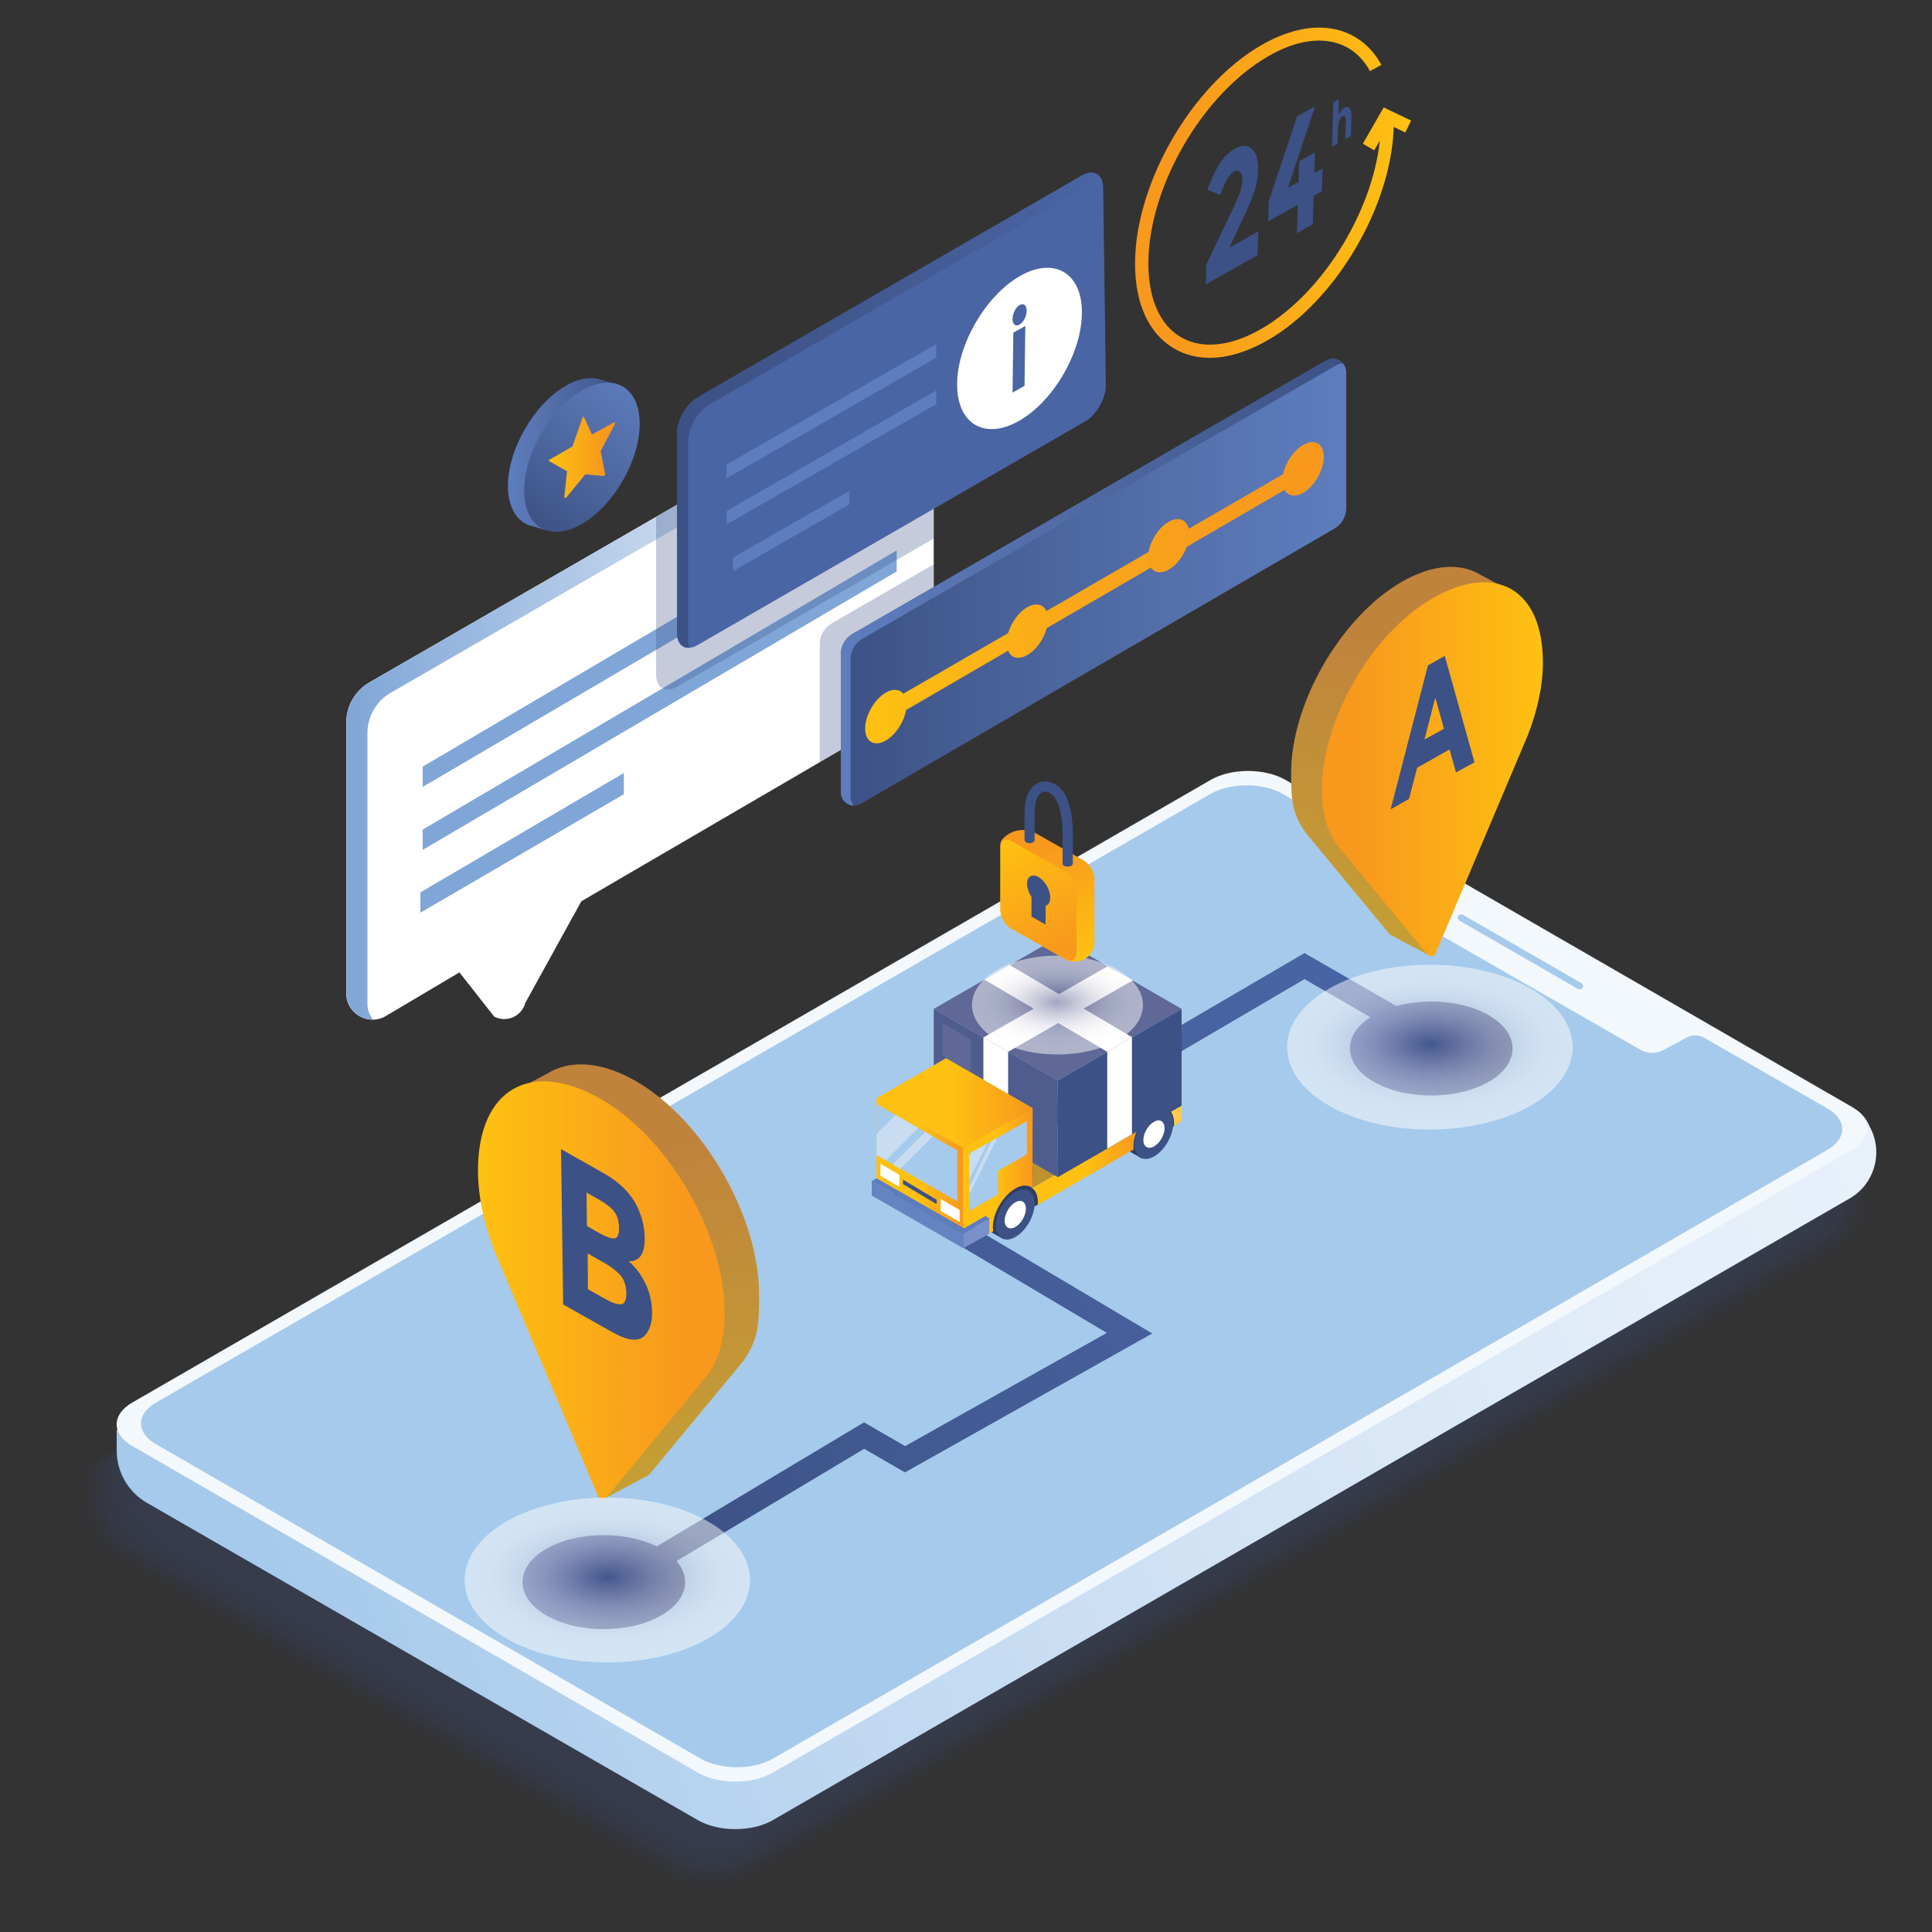 <?xml version="1.0" encoding="utf-8"?>
<!-- Generator: Adobe Illustrator 25.4.1, SVG Export Plug-In . SVG Version: 6.00 Build 0)  -->
<svg version="1.1" id="Layer_1" xmlns="http://www.w3.org/2000/svg" xmlns:xlink="http://www.w3.org/1999/xlink" x="0px" y="0px"
	 viewBox="0 0 1000 1000" style="enable-background:new 0 0 1000 1000;" xml:space="preserve">
<rect x="0" y="0" width="1000" height="1000" fill="#333333" stroke="none"/>
<style type="text/css">
	.st0{opacity:0.3;}
	.st1{fill:#3C5185;fill-opacity:0;}
	.st2{opacity:2.439000e-02;fill:#3C5185;enable-background:new    ;}
	.st3{opacity:4.878000e-02;fill:#3C5185;enable-background:new    ;}
	.st4{opacity:7.317100e-02;fill:#3C5185;enable-background:new    ;}
	.st5{opacity:9.756100e-02;fill:#3C5185;enable-background:new    ;}
	.st6{opacity:0.122;fill:#3C5185;enable-background:new    ;}
	.st7{opacity:0.146;fill:#3C5185;enable-background:new    ;}
	.st8{opacity:0.171;fill:#3C5185;enable-background:new    ;}
	.st9{opacity:0.195;fill:#3C5185;enable-background:new    ;}
	.st10{opacity:0.22;fill:#3C5185;enable-background:new    ;}
	.st11{opacity:0.244;fill:#3C5185;enable-background:new    ;}
	.st12{opacity:0.268;fill:#3C5185;enable-background:new    ;}
	.st13{opacity:0.293;fill:#3C5185;enable-background:new    ;}
	.st14{opacity:0.317;fill:#3C5185;enable-background:new    ;}
	.st15{opacity:0.342;fill:#3C5185;enable-background:new    ;}
	.st16{opacity:0.366;fill:#3C5185;enable-background:new    ;}
	.st17{opacity:0.39;fill:#3C5185;enable-background:new    ;}
	.st18{opacity:0.415;fill:#3C5185;enable-background:new    ;}
	.st19{opacity:0.439;fill:#3C5185;enable-background:new    ;}
	.st20{opacity:0.463;fill:#3C5185;enable-background:new    ;}
	.st21{opacity:0.488;fill:#3C5185;enable-background:new    ;}
	.st22{opacity:0.512;fill:#3C5185;enable-background:new    ;}
	.st23{opacity:0.537;fill:#3C5185;enable-background:new    ;}
	.st24{opacity:0.561;fill:#3C5185;enable-background:new    ;}
	.st25{opacity:0.585;fill:#3C5185;enable-background:new    ;}
	.st26{opacity:0.61;fill:#3C5185;enable-background:new    ;}
	.st27{opacity:0.634;fill:#3C5185;enable-background:new    ;}
	.st28{opacity:0.658;fill:#3C5185;enable-background:new    ;}
	.st29{opacity:0.683;fill:#3C5185;enable-background:new    ;}
	.st30{opacity:0.707;fill:#3C5185;enable-background:new    ;}
	.st31{opacity:0.732;fill:#3C5185;enable-background:new    ;}
	.st32{opacity:0.756;fill:#3C5185;enable-background:new    ;}
	.st33{opacity:0.78;fill:#3C5185;enable-background:new    ;}
	.st34{opacity:0.805;fill:#3C5185;enable-background:new    ;}
	.st35{opacity:0.829;fill:#3C5185;enable-background:new    ;}
	.st36{opacity:0.854;fill:#3C5185;enable-background:new    ;}
	.st37{opacity:0.878;fill:#3C5185;enable-background:new    ;}
	.st38{opacity:0.902;fill:#3C5185;enable-background:new    ;}
	.st39{opacity:0.927;fill:#3C5185;enable-background:new    ;}
	.st40{opacity:0.951;fill:#3C5185;enable-background:new    ;}
	.st41{opacity:0.976;fill:#3C5185;enable-background:new    ;}
	.st42{fill:#3C5185;}
	.st43{fill:url(#XMLID_00000167377663436753857760000011738273901035664786_);}
	.st44{fill:#F3F8FD;}
	.st45{fill:#A6CAEB;}
	.st46{fill:url(#XMLID_00000059280296106329212930000005679957848392620185_);}
	.st47{fill:url(#XMLID_00000042731233091647006270000009330097496842455717_);}
	.st48{fill:url(#XMLID_00000009557646642694377140000015606829626542212793_);}
	.st49{fill:url(#XMLID_00000073001097256754283490000017193129819690625420_);}
	.st50{fill:url(#XMLID_00000112622407300088841560000014996282401281104793_);}
	.st51{fill:url(#XMLID_00000039106385285892966690000017014584602111983760_);}
	.st52{fill:url(#XMLID_00000140011815186945315460000007612712195884037027_);}
	.st53{opacity:0.3;fill:#3C5185;enable-background:new    ;}
	.st54{fill:url(#XMLID_00000129184379583799825560000007799384694343447963_);}
	.st55{fill:url(#XMLID_00000031185193120962398210000001446760924188708785_);}
	.st56{fill:url(#XMLID_00000133531507949392247660000017128727823145382312_);}
	.st57{fill:#FFFFFF;}
	.st58{fill:url(#XMLID_00000124869215417264238530000011333995834904764809_);}
	.st59{fill:#7FA6D7;}
	.st60{fill:#4A65A4;}
	.st61{fill:url(#XMLID_00000020388286902492488280000006165504832881421707_);}
	.st62{fill:#5D7DBE;}
	.st63{opacity:0.5;fill:url(#XMLID_00000154405022768246822310000001923697026996132263_);enable-background:new    ;}
	.st64{opacity:0.5;fill:url(#XMLID_00000129188202746486060670000013770420867462759575_);enable-background:new    ;}
	.st65{fill:url(#XMLID_00000049933645806875085110000004899956124908541363_);}
	.st66{fill:url(#XMLID_00000177452583810963303540000015613079671684238488_);}
	.st67{fill:url(#XMLID_00000113321301758238854550000005932753597510312383_);}
	.st68{fill:url(#XMLID_00000085217181248277153670000003838138900774262178_);}
	.st69{fill:#BE922D;}
	.st70{fill:#2E3E64;}
	.st71{fill:#373750;}
	.st72{fill:#FFCB4F;}
	.st73{fill:url(#XMLID_00000182522011939609341030000015232363935147601802_);}
	.st74{fill:#5F6896;}
	.st75{fill:#4E5D8D;}
	.st76{fill:#6683C1;}
	.st77{fill:#7A90C9;}
	.st78{fill:url(#XMLID_00000054968918320371048050000012544757806165768875_);}
	.st79{fill:url(#XMLID_00000046324905126014206070000000220052243749632431_);}
	.st80{fill:url(#XMLID_00000051383705085932478510000012706558727318645414_);}
	.st81{fill:#C8DDF2;}
	.st82{opacity:0.5;fill:url(#XMLID_00000159444634325770040150000001485619240166178468_);enable-background:new    ;}
	.st83{fill:url(#XMLID_00000006684832831102578090000009877404826677034925_);}
	.st84{fill:url(#XMLID_00000116917407117242868760000004258278779497344444_);}
</style>
<g>
	<g class="st0">
		<path class="st1" d="M970.8,609.3l-1.7-3.5c-1.1-2.3-2.8-4.1-4.8-5.7c-0.4-0.3-0.8-0.6-1.2-1c-0.3-0.2-0.4-0.4-0.7-0.6l-0.5-0.3
			c-0.5-0.3-0.9-0.7-1.5-1L659.6,423.6c-10.9-6.3-28.9-6.3-39.8,0l-573.3,331c-6.7,3.9-9.3,9.3-7.7,14.3l-0.5,0.3v10.9
			c0,11.5,6.1,22.1,16.1,27.8l293,168.6c10.9,6.3,28.9,6.3,39.8,0l572.4-330.3C972.4,638.8,977.3,622.7,970.8,609.3z"/>
		<path class="st2" d="M968.7,609.1l-1.7-3.5c-1.1-2.3-2.8-4.1-4.8-5.7c-0.4-0.3-0.8-0.6-1.2-1c-0.3-0.2-0.4-0.4-0.7-0.6l-0.4-0.3
			c-0.5-0.3-0.9-0.7-1.5-1L659.2,424.3c-10.9-6.3-28.7-6.3-39.6,0L48.3,754.2c-6.7,3.9-9.2,9.2-7.7,14.2l-0.5,0.3v10.9
			c0,11.4,6.1,22,16,27.6L347.6,975c10.9,6.3,28.7,6.3,39.6,0l570.3-329.2C970.3,638.4,975.2,622.3,968.7,609.1z"/>
		<path class="st3" d="M966.6,608.8l-1.7-3.5c-1.1-2.3-2.8-4.1-4.8-5.6c-0.4-0.3-0.8-0.6-1.2-1c-0.2-0.2-0.4-0.4-0.7-0.6l-0.4-0.3
			c-0.5-0.3-0.9-0.7-1.5-1L658.8,425.1c-10.8-6.3-28.6-6.3-39.4,0L50.2,753.9c-6.7,3.8-9.2,9.2-7.7,14.2l-0.5,0.3v10.8
			c0,11.3,6.1,21.8,15.9,27.5l289.8,166.8c10.8,6.3,28.6,6.3,39.4,0l568.3-328.1C968.2,638,973.1,622,966.6,608.8z"/>
		<path class="st4" d="M964.6,608.6l-1.7-3.5c-1.1-2.2-2.8-4.1-4.7-5.6c-0.4-0.3-0.8-0.6-1.2-1c-0.2-0.2-0.4-0.4-0.7-0.6l-0.4-0.3
			c-0.5-0.3-0.9-0.7-1.5-1l-296-170.9c-10.8-6.2-28.4-6.2-39.2,0L52,753.5c-6.6,3.8-9.1,9.1-7.6,14.1l-0.5,0.3v10.8
			c0,11.3,6,21.7,15.8,27.3L348,971.9c10.8,6.2,28.4,6.2,39.2,0l566.2-327C966.1,637.6,970.9,621.7,964.6,608.6z"/>
		<path class="st5" d="M962.5,608.3l-1.7-3.4c-1.1-2.2-2.8-4-4.7-5.6c-0.4-0.3-0.8-0.6-1.2-1c-0.2-0.2-0.4-0.4-0.7-0.5l-0.4-0.3
			c-0.5-0.3-0.9-0.7-1.4-1L658,426.5c-10.7-6.2-28.2-6.2-39,0L53.8,753.1c-6.6,3.8-9.1,9.1-7.6,14l-0.5,0.3v10.7
			c0,11.2,6,21.6,15.7,27.2l286.7,165c10.7,6.2,28.2,6.2,39,0l564.2-325.9C964,637.2,968.8,621.4,962.5,608.3z"/>
		<path class="st6" d="M960.4,608.1l-1.7-3.4c-1.1-2.2-2.8-4-4.7-5.5c-0.4-0.3-0.8-0.6-1.2-0.9c-0.2-0.2-0.4-0.4-0.7-0.5l-0.4-0.3
			c-0.5-0.3-0.9-0.7-1.4-1L657.4,427.3c-10.7-6.2-28.1-6.2-38.8,0l-563,325.5c-6.5,3.8-9,9-7.5,13.9l-0.5,0.3v10.6
			c0,11.2,6,21.5,15.6,27.1l285.2,164.1c10.7,6.2,28.1,6.2,38.8,0L949.4,644C961.9,636.8,966.7,621.1,960.4,608.1z"/>
		<path class="st7" d="M958.3,607.9l-1.7-3.4c-1.1-2.2-2.8-4-4.7-5.5c-0.4-0.3-0.8-0.6-1.2-0.9c-0.2-0.2-0.4-0.4-0.7-0.5l-0.4-0.3
			c-0.5-0.3-0.9-0.7-1.4-1L657,428c-10.6-6.1-27.9-6.1-38.5,0l-561,324.4c-6.5,3.8-9,9-7.5,13.9l-0.5,0.3v10.6
			c0,11.1,5.9,21.4,15.6,26.9l283.6,163.2c10.6,6.1,27.9,6.1,38.5,0l560.1-323.7C959.8,636.4,964.6,620.8,958.3,607.9z"/>
		<path class="st8" d="M956.2,607.6l-1.6-3.4c-1.1-2.2-2.7-4-4.6-5.5c-0.4-0.3-0.8-0.6-1.2-0.9c-0.2-0.2-0.4-0.4-0.7-0.5l-0.4-0.2
			c-0.5-0.3-0.9-0.7-1.4-1L656.6,428.8c-10.5-6.1-27.8-6.1-38.3,0l-559,323.3c-6.5,3.7-8.9,8.9-7.5,13.8l-0.5,0.3v10.5
			c0,11,5.9,21.2,15.5,26.8l282.1,162.4c10.5,6.1,27.8,6.1,38.3,0l558-322.6C957.7,636,962.4,620.5,956.2,607.6z"/>
		<path class="st9" d="M954.1,607.4l-1.6-3.4c-1.1-2.2-2.7-4-4.6-5.5c-0.4-0.3-0.8-0.6-1.2-0.9c-0.2-0.2-0.4-0.4-0.7-0.5l-0.4-0.2
			c-0.5-0.3-0.9-0.7-1.4-1l-288-166.3c-10.5-6.1-27.6-6.1-38.1,0l-557,322.1c-6.4,3.7-8.9,8.9-7.4,13.7l-0.4,0.3v10.5
			c0,11,5.9,21.1,15.4,26.6l280.5,161.5c10.5,6,27.6,6,38.1,0l556-321.5C955.6,635.6,960.3,620.2,954.1,607.4z"/>
		<path class="st10" d="M952,607.1l-1.6-3.3c-1.1-2.2-2.7-3.9-4.6-5.4c-0.4-0.3-0.8-0.6-1.2-0.9c-0.2-0.2-0.4-0.4-0.7-0.5l-0.4-0.2
			c-0.5-0.3-0.9-0.7-1.4-1L655.7,430.3c-10.4-6-27.5-6-37.9,0L63,751.3c-6.4,3.7-8.8,8.8-7.4,13.6l-0.4,0.3v10.4
			c0,10.9,5.8,21,15.3,26.5l279,160.6c10.4,6,27.5,6,37.9,0l553.9-320.4C953.5,635.2,958.2,619.9,952,607.1z"/>
		<path class="st11" d="M949.9,606.9l-1.6-3.3c-1.1-2.2-2.7-3.9-4.6-5.4c-0.3-0.3-0.8-0.6-1.2-0.9c-0.2-0.2-0.4-0.4-0.7-0.5
			l-0.4-0.2c-0.5-0.3-0.9-0.7-1.4-1L655.2,431c-10.4-6-27.3-6-37.7,0L64.8,751c-6.4,3.7-8.8,8.8-7.3,13.6l-0.4,0.3v10.4
			c0,10.9,5.8,20.9,15.2,26.3l277.4,159.7c10.4,6,27.3,6,37.7,0L939.3,642C951.4,634.8,956.1,619.5,949.9,606.9z"/>
		<path class="st12" d="M947.8,606.7l-1.6-3.3c-1-2.2-2.7-3.9-4.5-5.4c-0.3-0.3-0.8-0.6-1.2-0.9c-0.2-0.2-0.4-0.4-0.7-0.5l-0.4-0.2
			c-0.5-0.3-0.9-0.7-1.4-1L654.8,431.8c-10.3-5.9-27.2-5.9-37.5,0L66.6,750.6c-6.3,3.7-8.7,8.7-7.3,13.5l-0.4,0.3v10.3
			c0,10.8,5.8,20.8,15.1,26.2l275.8,158.8c10.3,5.9,27.2,5.9,37.5,0l549.8-318.2C949.3,634.4,953.9,619.2,947.8,606.7z"/>
		<path class="st13" d="M945.7,606.4l-1.6-3.3c-1-2.1-2.7-3.9-4.5-5.3c-0.3-0.3-0.8-0.6-1.1-0.9c-0.2-0.2-0.4-0.4-0.7-0.5l-0.4-0.2
			c-0.5-0.3-0.9-0.7-1.4-1L654.4,432.5c-10.2-5.9-27-5.9-37.3,0L68.5,750.3c-6.3,3.6-8.7,8.7-7.2,13.4l-0.4,0.3v10.2
			c0,10.7,5.7,20.7,15,26l274.3,157.9c10.2,5.9,27,5.9,37.3,0L935.3,641C947.2,634,951.8,618.9,945.7,606.4z"/>
		<path class="st14" d="M943.6,606.2l-1.6-3.3c-1-2.1-2.6-3.9-4.5-5.3c-0.3-0.3-0.8-0.6-1.1-0.9c-0.2-0.2-0.4-0.4-0.7-0.5l-0.4-0.2
			c-0.5-0.3-0.9-0.7-1.4-1l-280-161.7c-10.2-5.9-26.9-5.9-37.1,0L70.3,749.9c-6.3,3.6-8.6,8.6-7.2,13.3l-0.4,0.3v10.2
			c0,10.7,5.7,20.5,15,25.9l272.7,157c10.2,5.9,26.9,5.9,37.1,0l545.7-316C945.1,633.6,949.7,618.6,943.6,606.2z"/>
		<path class="st15" d="M941.5,605.9l-1.6-3.3c-1-2.1-2.6-3.8-4.5-5.3c-0.3-0.3-0.8-0.6-1.1-0.9c-0.2-0.2-0.4-0.4-0.7-0.5l-0.4-0.2
			c-0.5-0.3-0.8-0.7-1.4-1L653.5,434c-10.1-5.8-26.7-5.8-36.8,0L72.1,749.5c-6.2,3.6-8.6,8.6-7.2,13.3l-0.4,0.3v10.1
			c0,10.6,5.7,20.4,14.9,25.7L350.6,955c10.1,5.8,26.7,5.8,36.8,0l543.7-314.9C943,633.2,947.5,618.3,941.5,605.9z"/>
		<path class="st16" d="M939.4,605.7l-1.6-3.2c-1-2.1-2.6-3.8-4.4-5.2c-0.3-0.3-0.7-0.6-1.1-0.9c-0.2-0.2-0.4-0.4-0.6-0.5l-0.4-0.2
			c-0.5-0.3-0.8-0.7-1.4-1L653,434.8c-10.1-5.8-26.6-5.8-36.6,0L73.9,749.2c-6.2,3.6-8.5,8.5-7.1,13.2l-0.4,0.3v10.1
			c0,10.6,5.6,20.3,14.8,25.6l269.6,155.2c10.1,5.8,26.6,5.8,36.6,0l541.6-314C940.9,632.8,945.4,618,939.4,605.7z"/>
		<path class="st17" d="M937.4,605.5l-1.6-3.2c-1-2.1-2.6-3.8-4.4-5.2c-0.3-0.3-0.7-0.6-1.1-0.9c-0.2-0.2-0.4-0.4-0.6-0.5l-0.4-0.2
			c-0.5-0.3-0.8-0.7-1.4-1l-275.3-159c-10-5.8-26.4-5.8-36.4,0L75.8,748.8c-6.2,3.6-8.5,8.5-7.1,13.1l-0.4,0.3v10
			c0,10.5,5.6,20.2,14.7,25.4l268,154.3c10,5.8,26.4,5.8,36.4,0L927,639.2C938.8,632.4,943.3,617.7,937.4,605.5z"/>
		<path class="st18" d="M935.3,605.2l-1.6-3.2c-1-2.1-2.6-3.8-4.4-5.2c-0.3-0.3-0.7-0.6-1.1-0.9c-0.2-0.1-0.4-0.4-0.6-0.5l-0.4-0.2
			c-0.5-0.3-0.8-0.7-1.3-1l-273.7-158c-10-5.7-26.3-5.7-36.2,0L77.6,748.5c-6.1,3.5-8.4,8.4-7,13l-0.4,0.2v9.9
			c0,10.4,5.6,20.1,14.6,25.3l266.5,153.4c10,5.7,26.3,5.7,36.2,0L925,638.8C936.7,632,941.2,617.4,935.3,605.2z"/>
		<path class="st19" d="M933.2,605l-1.5-3.2c-1-2.1-2.6-3.7-4.4-5.2c-0.3-0.3-0.7-0.6-1.1-0.9c-0.2-0.1-0.4-0.4-0.6-0.5l-0.4-0.2
			c-0.5-0.3-0.8-0.7-1.3-0.9L651.7,437c-9.9-5.7-26.1-5.7-36,0L79.4,748.1c-6.1,3.5-8.4,8.4-7,13l-0.4,0.2v9.9
			c0,10.4,5.5,20,14.5,25.1l265,152.5c9.9,5.7,26.1,5.7,36,0L923,638.3C934.6,631.6,939,617,933.2,605z"/>
		<path class="st20" d="M931.1,604.7l-1.5-3.2c-1-2.1-2.6-3.7-4.3-5.1c-0.3-0.3-0.7-0.6-1.1-0.9c-0.2-0.1-0.4-0.4-0.6-0.5l-0.4-0.2
			c-0.5-0.3-0.8-0.6-1.3-0.9L651.3,437.7c-9.8-5.7-26-5.7-35.8,0l-534.2,310c-6,3.5-8.3,8.3-7,12.9l-0.4,0.2v9.8
			c0,10.3,5.5,19.8,14.4,25l263.4,151.6c9.8,5.7,25.9,5.7,35.8,0l533.4-309.4C932.5,631.2,936.9,616.7,931.1,604.7z"/>
		<path class="st21" d="M929,604.5l-1.5-3.1c-1-2-2.5-3.7-4.3-5.1c-0.3-0.3-0.7-0.6-1.1-0.9c-0.2-0.1-0.4-0.4-0.6-0.5l-0.4-0.2
			c-0.5-0.3-0.8-0.6-1.3-0.9l-269-155.3c-9.8-5.6-25.8-5.6-35.6,0L83.1,747.4c-6,3.5-8.3,8.3-6.9,12.8l-0.4,0.2v9.8
			c0,10.3,5.5,19.7,14.4,24.8L352,945.7c9.8,5.6,25.8,5.6,35.6,0L919,637.4C930.4,630.8,934.8,616.4,929,604.5z"/>
		<path class="st22" d="M926.9,604.3l-1.5-3.1c-1-2-2.5-3.7-4.3-5.1c-0.3-0.3-0.7-0.6-1.1-0.9c-0.2-0.1-0.4-0.4-0.6-0.5l-0.4-0.2
			c-0.4-0.3-0.8-0.6-1.3-0.9L650.4,439.2c-9.7-5.6-25.6-5.6-35.4,0L84.9,747c-6,3.4-8.2,8.2-6.9,12.7l-0.4,0.2v9.7
			c0,10.2,5.4,19.6,14.3,24.7l260.3,149.8c9.7,5.6,25.6,5.6,35.4,0L916.8,637C928.3,630.4,932.7,616.1,926.9,604.3z"/>
		<path class="st23" d="M924.8,604l-1.5-3.1c-1-2-2.5-3.7-4.3-5c-0.3-0.3-0.7-0.6-1.1-0.9c-0.2-0.1-0.4-0.4-0.6-0.5l-0.4-0.2
			c-0.4-0.3-0.8-0.6-1.3-0.9L650,440c-9.7-5.6-25.5-5.6-35.2,0L86.7,746.7c-5.9,3.4-8.2,8.2-6.8,12.7l-0.4,0.2v9.7
			c0,10.1,5.4,19.5,14.2,24.5l258.7,148.9c9.7,5.6,25.5,5.6,35.2,0l527.3-306.1C926.2,630,930.5,615.8,924.8,604z"/>
		<path class="st24" d="M922.7,603.8l-1.5-3.1c-1-2-2.5-3.6-4.2-5c-0.3-0.3-0.7-0.6-1.1-0.9c-0.2-0.1-0.4-0.4-0.6-0.5l-0.4-0.2
			c-0.4-0.3-0.8-0.6-1.3-0.9L649.5,440.7c-9.6-5.5-25.3-5.5-34.9,0l-526,305.6c-5.9,3.4-8.1,8.1-6.8,12.6l-0.4,0.2v9.6
			c0,10.1,5.4,19.4,14.1,24.4l257.2,148c9.6,5.5,25.3,5.5,34.9,0l525.2-305C924.1,629.6,928.4,615.5,922.7,603.8z"/>
		<path class="st25" d="M920.6,603.5l-1.5-3.1c-1-2-2.5-3.6-4.2-5c-0.3-0.3-0.7-0.6-1.1-0.8c-0.2-0.1-0.4-0.4-0.6-0.5l-0.4-0.2
			c-0.4-0.3-0.8-0.6-1.3-0.9L649.1,441.5c-9.6-5.5-25.2-5.5-34.7,0L90.4,746c-5.9,3.4-8.1,8.1-6.8,12.5l-0.4,0.2v9.5
			c0,10,5.3,19.3,14,24.2l255.6,147.1c9.6,5.5,25.2,5.5,34.7,0l523.1-303.9C922,629.2,926.3,615.2,920.6,603.5z"/>
		<path class="st26" d="M918.5,603.3l-1.5-3c-1-2-2.5-3.6-4.2-4.9c-0.3-0.3-0.7-0.6-1.1-0.8c-0.2-0.1-0.4-0.4-0.6-0.5l-0.4-0.2
			c-0.4-0.3-0.8-0.6-1.3-0.9L648.6,442.2c-9.5-5.5-25-5.5-34.5,0L92.2,745.6c-5.8,3.4-8,8-6.7,12.4l-0.4,0.2v9.5
			c0,9.9,5.3,19.1,13.9,24.1L353.1,938c9.5,5.5,25,5.5,34.5,0l521.1-302.8C919.9,628.8,924.1,614.9,918.5,603.3z"/>
		<path class="st27" d="M916.4,603l-1.5-3c-1-2-2.4-3.6-4.2-4.9c-0.3-0.3-0.7-0.6-1.1-0.8c-0.2-0.1-0.4-0.4-0.6-0.5l-0.4-0.2
			c-0.4-0.3-0.8-0.6-1.3-0.9L648.2,443c-9.4-5.4-24.9-5.4-34.3,0L94,745.2c-5.8,3.3-8,8-6.7,12.3l-0.4,0.2v9.4c0,9.9,5.3,19,13.8,24
			l252.5,145.3c9.4,5.4,24.9,5.4,34.3,0l519-301.7C917.8,628.4,922,614.6,916.4,603z"/>
		<path class="st28" d="M914.3,602.8l-1.5-3c-1-2-2.4-3.5-4.1-4.9c-0.3-0.3-0.7-0.6-1-0.8c-0.2-0.1-0.4-0.4-0.6-0.5l-0.4-0.2
			c-0.4-0.3-0.8-0.6-1.3-0.9L647.8,443.7c-9.4-5.4-24.7-5.4-34.1,0L95.9,744.9c-5.8,3.3-7.9,7.9-6.6,12.3l-0.4,0.2v9.4
			c0,9.8,5.2,18.9,13.8,23.8l251,144.4c9.4,5.4,24.7,5.4,34.1,0l517-300.6C915.7,628,919.9,614.2,914.3,602.8z"/>
		<path class="st29" d="M912.2,602.6l-1.5-3c-0.9-1.9-2.4-3.5-4.1-4.9c-0.3-0.3-0.7-0.6-1-0.8c-0.2-0.1-0.4-0.3-0.6-0.5l-0.4-0.2
			c-0.4-0.3-0.8-0.6-1.3-0.9l-256-147.8c-9.3-5.4-24.6-5.4-33.9,0l-515.7,300c-5.7,3.3-7.9,7.9-6.6,12.2l-0.4,0.2v9.3
			c0,9.8,5.2,18.8,13.7,23.7l249.4,143.5c9.3,5.4,24.6,5.4,33.9,0L902.6,634C913.6,627.6,917.8,613.9,912.2,602.6z"/>
		<path class="st30" d="M910.2,602.3l-1.4-3c-0.9-1.9-2.4-3.5-4.1-4.8c-0.3-0.3-0.7-0.5-1-0.8c-0.2-0.1-0.4-0.3-0.6-0.5l-0.4-0.2
			c-0.4-0.3-0.8-0.6-1.2-0.9L646.9,445.2c-9.3-5.3-24.4-5.3-33.7,0l-513.7,299c-5.7,3.3-7.8,7.8-6.5,12.1l-0.4,0.2v9.2
			c0,9.7,5.2,18.7,13.6,23.5L354,931.9c9.3,5.3,24.4,5.3,33.7,0l512.9-298.4C911.5,627.2,915.6,613.6,910.2,602.3z"/>
		<path class="st31" d="M908.1,602.1l-1.4-3c-0.9-1.9-2.4-3.5-4-4.8c-0.3-0.3-0.7-0.5-1-0.8c-0.2-0.1-0.4-0.3-0.6-0.5l-0.4-0.2
			c-0.4-0.3-0.8-0.6-1.2-0.9L646.4,446c-9.2-5.3-24.3-5.3-33.5,0L101.4,743.8c-5.7,3.3-7.8,7.8-6.5,12l-0.4,0.2v9.2
			c0,9.6,5.2,18.6,13.5,23.4l246.3,141.8c9.2,5.3,24.3,5.3,33.5,0l510.8-297.3C909.4,626.8,913.5,613.3,908.1,602.1z"/>
		<path class="st32" d="M906,601.8l-1.4-2.9c-0.9-1.9-2.4-3.5-4-4.8c-0.3-0.3-0.7-0.5-1-0.8c-0.2-0.1-0.4-0.3-0.6-0.5l-0.4-0.2
			c-0.4-0.3-0.8-0.6-1.2-0.9L646,446.7c-9.1-5.3-24.1-5.3-33.3,0L103.2,743.4c-5.6,3.2-7.7,7.7-6.5,12l-0.4,0.2v9.1
			c0,9.6,5.1,18.4,13.4,23.2l244.7,140.9c9.1,5.3,24.1,5.3,33.3,0l508.8-296.2C907.3,626.4,911.4,613,906,601.8z"/>
		<path class="st33" d="M903.9,601.6l-1.4-2.9c-0.9-1.9-2.4-3.4-4-4.7c-0.3-0.3-0.7-0.5-1-0.8c-0.2-0.1-0.4-0.3-0.6-0.5l-0.4-0.2
			c-0.4-0.3-0.8-0.6-1.2-0.9L645.6,447.4c-9.1-5.2-24-5.2-33,0L105,743.1c-5.6,3.2-7.7,7.7-6.4,11.9l-0.4,0.2v9.1
			c0,9.5,5.1,18.3,13.3,23.1l243.2,140c9.1,5.2,24,5.2,33,0l506.7-295.1C905.2,626.1,909.3,612.7,903.9,601.6z"/>
		<path class="st34" d="M901.8,601.4l-1.4-2.9c-0.9-1.9-2.3-3.4-4-4.7c-0.3-0.3-0.7-0.5-1-0.8c-0.2-0.1-0.4-0.3-0.6-0.5l-0.4-0.2
			c-0.4-0.3-0.8-0.6-1.2-0.9L645.1,448.2c-9-5.2-23.8-5.2-32.8,0L106.8,742.7c-5.5,3.2-7.6,7.6-6.4,11.8l-0.4,0.2v9
			c0,9.5,5.1,18.2,13.3,22.9l241.6,139.1c9,5.2,23.8,5.2,32.8,0l504.7-294C903.1,625.7,907.1,612.4,901.8,601.4z"/>
		<path class="st35" d="M899.7,601.1l-1.4-2.9c-0.9-1.9-2.3-3.4-3.9-4.7c-0.3-0.3-0.7-0.5-1-0.8c-0.2-0.1-0.4-0.3-0.6-0.5l-0.4-0.2
			c-0.4-0.3-0.7-0.6-1.2-0.9L644.7,448.9c-9-5.2-23.7-5.2-32.6,0L108.7,742.4c-5.5,3.2-7.6,7.6-6.3,11.7l-0.4,0.2v9
			c0,9.4,5,18.1,13.2,22.8l240.1,138.2c9,5.2,23.6,5.2,32.6,0l502.6-292.9C901,625.3,905,612.1,899.7,601.1z"/>
		<path class="st36" d="M897.6,600.9l-1.4-2.9c-0.9-1.9-2.3-3.4-3.9-4.6c-0.3-0.3-0.7-0.5-1-0.8c-0.2-0.1-0.4-0.3-0.6-0.5l-0.4-0.2
			c-0.4-0.3-0.7-0.6-1.2-0.9L644.2,449.7c-8.9-5.1-23.5-5.1-32.4,0L110.5,742c-5.5,3.2-7.6,7.5-6.3,11.7l-0.4,0.2v8.9
			c0,9.3,5,18,13.1,22.6l238.5,137.3c8.9,5.1,23.5,5.1,32.4,0l500.6-291.8C898.9,624.9,902.9,611.8,897.6,600.9z"/>
		<path class="st37" d="M895.5,600.6l-1.4-2.8c-0.9-1.8-2.3-3.3-3.9-4.6c-0.3-0.3-0.7-0.5-1-0.8c-0.2-0.1-0.4-0.3-0.6-0.5l-0.4-0.2
			c-0.4-0.3-0.7-0.6-1.2-0.8L643.8,450.4c-8.9-5.1-23.3-5.1-32.2,0L112.3,741.6c-5.4,3.1-7.5,7.5-6.3,11.6l-0.4,0.2v8.8
			c0,9.3,5,17.8,13,22.5l236.9,136.4c8.9,5.1,23.3,5.1,32.2,0l498.5-290.7C896.8,624.5,900.8,611.4,895.5,600.6z"/>
		<path class="st38" d="M893.4,600.4l-1.4-2.8c-0.9-1.8-2.3-3.3-3.9-4.6c-0.3-0.3-0.7-0.5-1-0.8c-0.2-0.1-0.4-0.3-0.6-0.5l-0.4-0.2
			c-0.4-0.3-0.7-0.6-1.2-0.8L643.4,451.2c-8.8-5.1-23.2-5.1-32,0L114.2,741.3c-5.4,3.1-7.5,7.5-6.2,11.5l-0.4,0.2v8.8
			c0,9.2,4.9,17.7,12.9,22.3l235.4,135.5c8.8,5.1,23.2,5.1,32,0L884.3,630C894.7,624.1,898.6,611.1,893.4,600.4z"/>
		<path class="st39" d="M891.3,600.2l-1.4-2.8c-0.9-1.8-2.3-3.3-3.8-4.5c-0.3-0.3-0.6-0.5-1-0.8c-0.2-0.1-0.4-0.3-0.6-0.4l-0.4-0.2
			c-0.4-0.3-0.7-0.6-1.2-0.8l-240-138.8c-8.7-5-23-5-31.8,0L116,740.9c-5.4,3.1-7.4,7.4-6.2,11.4l-0.4,0.2v8.7
			c0,9.2,4.9,17.6,12.8,22.2L356,918c8.7,5,23,5,31.8,0l494.4-288.5C892.6,623.7,896.5,610.8,891.3,600.2z"/>
		<path class="st40" d="M889.2,599.9l-1.4-2.8c-0.9-1.8-2.3-3.3-3.8-4.5c-0.3-0.3-0.6-0.5-1-0.8c-0.2-0.1-0.4-0.3-0.6-0.4l-0.4-0.2
			c-0.4-0.3-0.7-0.6-1.2-0.8L642.5,452.7c-8.7-5-22.9-5-31.6,0L117.8,740.6c-5.3,3.1-7.4,7.4-6.1,11.4l-0.4,0.2v8.7
			c0,9.1,4.9,17.5,12.7,22l232.3,133.7c8.7,5,22.9,5,31.6,0l492.4-287.4C890.5,623.3,894.4,610.5,889.2,599.9z"/>
		<path class="st41" d="M887.1,599.7l-1.3-2.8c-0.9-1.8-2.2-3.3-3.8-4.5c-0.3-0.3-0.6-0.5-1-0.8c-0.2-0.1-0.3-0.3-0.6-0.4L880,591
			c-0.4-0.3-0.7-0.6-1.2-0.8L642,453.4c-8.6-5-22.7-5-31.4,0l-491,286.8c-5.3,3.1-7.3,7.3-6.1,11.3l-0.4,0.2v8.6
			c0,9,4.8,17.4,12.7,21.9L356.6,915c8.6,5,22.7,5,31.4,0l490.3-286.3C888.4,622.9,892.2,610.2,887.1,599.7z"/>
		<path class="st42" d="M885,599.4l-1.3-2.8c-0.9-1.8-2.2-3.2-3.8-4.5c-0.3-0.3-0.6-0.5-1-0.8c-0.2-0.1-0.3-0.3-0.6-0.4l-0.4-0.2
			c-0.4-0.3-0.7-0.6-1.2-0.8L641.6,454.2c-8.6-4.9-22.6-4.9-31.1,0l-489,285.7c-5.3,3-7.3,7.3-6.1,11.2l-0.4,0.2v8.6
			c0,9,4.8,17.3,12.6,21.7l229.2,131.9c8.6,4.9,22.6,4.9,31.1,0l488.3-285.2C886.3,622.5,890.1,609.9,885,599.4z"/>
	</g>
	<g>
		<g>
			
				<linearGradient id="XMLID_00000139262024297922270890000013034177619346913675_" gradientUnits="userSpaceOnUse" x1="839.753" y1="150.166" x2="-66.702" y2="549.899" gradientTransform="matrix(-1 0 0 -1 955.678 1000)">
				<stop  offset="3.802280e-02" style="stop-color:#A6CAEB"/>
				<stop  offset="0.211" style="stop-color:#B9D4EF"/>
				<stop  offset="0.518" style="stop-color:#D4E4F5"/>
				<stop  offset="0.791" style="stop-color:#E5EFF9"/>
				<stop  offset="1" style="stop-color:#EBF3FB"/>
			</linearGradient>
			<path id="XMLID_59_" style="fill:url(#XMLID_00000139262024297922270890000013034177619346913675_);" d="M60.4,750.8v-10.6
				l567.7-333.5c10.7-6.2,23.2-9.9,33.9-3.8L960.1,574c2.8,1.6,5.1,4.1,6.6,7l1.7,3.4c6.3,13,1.5,28.7-11,35.9L400,942.1
				c-10.7,6.2-28.1,6.2-38.8,0L76.1,777.9C66.4,772.3,60.4,762,60.4,750.8z"/>
			<path id="XMLID_52_" class="st44" d="M68.4,748.4c-10.7-6.2-10.7-16.2,0-22.4l558.2-322.3c10.7-6.2,28.1-6.2,38.8,0l292.9,169.1
				c10.7,6.2,10.7,16.2,0,22.4L400,917.5c-10.7,6.2-28.1,6.2-38.8,0L68.4,748.4z"/>
			<path id="XMLID_16_" class="st45" d="M80.7,747.5c-10.3-5.9-10.3-15.6,0-21.5l545.9-315.1c10.3-5.9,27-5.9,37.3,0l51.2,30.3
				c3.1,1.8,3.3,6.3,0.3,8.4l-5.7,4c-3.8,2.2-3.8,7.6,0,9.8L849,543.3c3.7,2.1,8.2,2.2,12,0.2l12.1-6.5c2.8-1.5,6.1-1.4,8.9,0.1
				l63.8,36.6c10.3,5.9,10.3,15.6,0,21.5L400,910.3c-10.3,5.9-27,5.9-37.3,0L80.7,747.5z"/>
			<g id="XMLID_14_">
				<path id="XMLID_15_" class="st45" d="M817.7,512.1c-0.3,0-0.6-0.1-0.9-0.2l-61.4-35.4c-0.8-0.5-1.1-1.5-0.6-2.4
					c0.5-0.8,1.5-1.1,2.4-0.6l61.4,35.4c0.8,0.5,1.1,1.5,0.6,2.4C818.9,511.7,818.3,512.1,817.7,512.1z"/>
			</g>
		</g>
	</g>
</g>
<linearGradient id="XMLID_00000065069090722200432280000014086912040739379333_" gradientUnits="userSpaceOnUse" x1="751.764" y1="487.091" x2="322.666" y2="215.163" gradientTransform="matrix(1 0 0 -1 0 1000)">
	<stop  offset="0" style="stop-color:#4A65A4"/>
	<stop  offset="0.322" style="stop-color:#48629F"/>
	<stop  offset="0.709" style="stop-color:#425A92"/>
	<stop  offset="1" style="stop-color:#3C5185"/>
</linearGradient>
<path id="XMLID_60_" style="fill:url(#XMLID_00000065069090722200432280000014086912040739379333_);" d="M336.1,816.4l-6-10.1
	l117.1-70.1l21.3,12.3l104.4-58.6L456.8,621l218.4-127.7l61.1,35.2l-5.9,10.2l-55.2-31.9L480.1,621.2l116.3,69l-128,71.9l-21.1-12.2
	L336.1,816.4z"/>
<linearGradient id="XMLID_00000045608960379197527270000007762013651724536212_" gradientUnits="userSpaceOnUse" x1="270.475" y1="181.1" x2="354.6" y2="181.1" gradientTransform="matrix(1 0 0 -1 0 1000)">
	<stop  offset="0" style="stop-color:#4A65A4"/>
	<stop  offset="0.322" style="stop-color:#48629F"/>
	<stop  offset="0.709" style="stop-color:#425A92"/>
	<stop  offset="1" style="stop-color:#3C5185"/>
</linearGradient>
<path id="XMLID_563_" style="fill:url(#XMLID_00000045608960379197527270000007762013651724536212_);" d="M282.7,836.1
	c16.4,9.5,43.2,9.5,59.6,0s16.4-24.9,0-34.4s-43.2-9.5-59.6,0C266.4,811.1,266.4,826.6,282.7,836.1z"/>
<linearGradient id="XMLID_00000141420196145011018730000004901760155366903215_" gradientUnits="userSpaceOnUse" x1="698.7" y1="457.3" x2="782.9" y2="457.3" gradientTransform="matrix(1 0 0 -1 0 1000)">
	<stop  offset="0" style="stop-color:#4A65A4"/>
	<stop  offset="0.322" style="stop-color:#48629F"/>
	<stop  offset="0.709" style="stop-color:#425A92"/>
	<stop  offset="1" style="stop-color:#3C5185"/>
</linearGradient>
<path id="XMLID_595_" style="fill:url(#XMLID_00000141420196145011018730000004901760155366903215_);" d="M711,559.9
	c16.4,9.5,43.2,9.5,59.6,0c16.4-9.5,16.4-24.9,0-34.4s-43.2-9.5-59.6,0C694.6,534.9,694.6,550.4,711,559.9z"/>
<g id="XMLID_226_">
	
		<linearGradient id="XMLID_00000166661947025404396910000000977922547990736547_" gradientUnits="userSpaceOnUse" x1="1085.258" y1="764.9" x2="1145.058" y2="764.9" gradientTransform="matrix(-1 0 0 -1 1407.958 1000)">
		<stop  offset="0" style="stop-color:#3C5185"/>
		<stop  offset="0.234" style="stop-color:#455D93"/>
		<stop  offset="0.732" style="stop-color:#5773AF"/>
		<stop  offset="1" style="stop-color:#5D7DBE"/>
	</linearGradient>
	<path id="XMLID_286_" style="fill:url(#XMLID_00000166661947025404396910000000977922547990736547_);" d="M262.9,251.5
		c0-19,13.5-42.3,29.9-51.8c5.8-3.4,11.3-4.5,15.9-3.8l0,0l0.2,0.1c1.2,0.2,2.2,0.5,3.3,0.9l7.4,2.1l-2.3,1.4
		c3.4,3.6,5.4,9.3,5.4,16.6c0,19-13.5,42.3-29.9,51.8c-3.7,2.1-7.2,3.3-10.4,3.8l0.3,1.9l-6.5-2c-1-0.2-1.9-0.5-2.8-0.8l-0.2-0.1
		l0,0C266.9,268.9,262.9,261.9,262.9,251.5z"/>
	
		<linearGradient id="XMLID_00000098923631954628084820000005086626544402090887_" gradientUnits="userSpaceOnUse" x1="1134.363" y1="727.739" x2="1075.873" y2="803.226" gradientTransform="matrix(-1 0 0 -1 1407.958 1000)">
		<stop  offset="0" style="stop-color:#3C5185"/>
		<stop  offset="0.234" style="stop-color:#455D93"/>
		<stop  offset="0.732" style="stop-color:#5773AF"/>
		<stop  offset="1" style="stop-color:#5D7DBE"/>
	</linearGradient>
	<path id="XMLID_283_" style="fill:url(#XMLID_00000098923631954628084820000005086626544402090887_);" d="M301.2,202.1
		c16.5-9.5,29.9-1.7,29.9,17.3s-13.5,42.3-29.9,51.8c-16.5,9.5-29.9,1.7-29.9-17.3C271.3,235,284.7,211.6,301.2,202.1z"/>
	
		<linearGradient id="XMLID_00000127026544080127400090000010484739357242646975_" gradientUnits="userSpaceOnUse" x1="2065.58" y1="763.264" x2="2099.774" y2="763.264" gradientTransform="matrix(-1 0 0 -1 2383.853 1000)">
		<stop  offset="0.15" style="stop-color:#F8981D"/>
		<stop  offset="1" style="stop-color:#FEC111"/>
	</linearGradient>
	<path id="XMLID_228_" style="fill:url(#XMLID_00000127026544080127400090000010484739357242646975_);" d="M302.3,215.9l4.1,9
		l11.2-6.2c0.4-0.2,0.9,0.2,0.7,0.7l-7.4,14.1l2.3,11.9c0.1,0.5-0.3,1-0.8,1l-9.4-0.9l-10,12.1c-0.3,0.4-0.9,0.1-0.9-0.4l1.4-13.3
		l-9.2-5.2c-0.3-0.2-0.3-0.6,0-0.7l12-6.9l5.3-15.1C301.7,215.6,302.2,215.6,302.3,215.9z"/>
</g>
<g id="XMLID_743_">
	<g id="XMLID_730_">
		
			<linearGradient id="XMLID_00000005978851663853431620000005618397904699228550_" gradientUnits="userSpaceOnUse" x1="456.799" y1="235.779" x2="403.101" y2="431.776" gradientTransform="matrix(1 0 0 -1 -91.901 1000)">
			<stop  offset="0" style="stop-color:#FEC111"/>
			<stop  offset="0.85" style="stop-color:#F8981D"/>
		</linearGradient>
		<path id="XMLID_740_" style="fill:url(#XMLID_00000005978851663853431620000005618397904699228550_);" d="M265.1,596.4
			c0,13.6,3.3,28.3,8.9,42.5l0,0l38.6,96.2h-10.3l11.5,40.1l22.1-11.8l47.6-57.5l0,0c4.6-5.6,7.7-12.3,8.7-19.4
			c0.6-4.5,0.7-9.5,0.7-16.4c0-40.5-28.7-90.3-63.8-110.5c-16.3-9.4-31.2-10.9-42.5-5.7l0,0l0,0c-1.1,0.5-2.1,1.1-3.1,1.7l-18.2,9.7
			l6.3,3C267.4,575.6,265.1,585,265.1,596.4z M294.7,613.5c0-21.8,15.4-30.7,34.3-19.8s34.3,37.6,34.3,59.4
			c0,21.8-15.4,30.7-34.3,19.8S294.7,635.2,294.7,613.5z"/>
		<path id="XMLID_737_" class="st53" d="M265.1,596.4c0,13.6,3.3,28.3,8.9,42.5l0,0l38.6,96.2h-10.3l11.5,40.1l22.1-11.8l47.6-57.5
			l0,0c4.6-5.6,7.7-12.3,8.7-19.4c0.6-4.5,0.7-9.5,0.7-16.4c0-40.5-28.7-90.3-63.8-110.5c-16.3-9.4-31.2-10.9-42.5-5.7l0,0l0,0
			c-1.1,0.5-2.1,1.1-3.1,1.7l-18.2,9.7l6.3,3C267.4,575.6,265.1,585,265.1,596.4z M294.7,613.5c0-21.8,15.4-30.7,34.3-19.8
			s34.3,37.6,34.3,59.4c0,21.8-15.4,30.7-34.3,19.8S294.7,635.2,294.7,613.5z"/>
		
			<linearGradient id="XMLID_00000083069713185298290100000003128295702615196582_" gradientUnits="userSpaceOnUse" x1="767.4" y1="332.239" x2="895.1" y2="332.239" gradientTransform="matrix(-1 0 0 -1 1142.5 1000)">
			<stop  offset="0.15" style="stop-color:#F8981D"/>
			<stop  offset="1" style="stop-color:#FEC111"/>
		</linearGradient>
		<path id="XMLID_731_" style="fill:url(#XMLID_00000083069713185298290100000003128295702615196582_);" d="M256.3,648.4
			L256.3,648.4l53.1,125.7c0.8,2,3.5,2.3,4.8,0.7l52.2-63.3l0,0c5.5-7.7,8.7-18.5,8.7-31.9c0-40.4-28.5-90-63.5-110.4
			c-36.6-21.3-64.1-5.8-64.2,36.5C247.4,619.4,250.6,634.1,256.3,648.4z"/>
	</g>
	<g id="XMLID_735_">
		<path id="XMLID_744_" class="st42" d="M316.9,689.5l-25.4-14.3l-1.1-80.4l22.5,12.7c3.9,2.2,7.3,4.8,10.2,7.7
			c2.9,2.9,5,5.9,6.5,8.9c2.7,5.6,4,11,4.1,16.2c0.1,6.3-1.3,10.1-4.2,11.6c-1,0.5-1.7,0.8-2,0.8c-0.4,0-1.1,0.1-2.1,0.1
			c3.6,3.1,6.5,7,8.7,11.6s3.3,9.5,3.4,14.5c0.1,5.6-1.2,9.8-3.9,12.5C330.4,694.6,324.9,694,316.9,689.5z M303.8,634.6l6.1,3.5
			c3.6,2,6.2,3,8,2.9c1.7-0.1,2.6-1.9,2.5-5.5s-0.9-6.4-2.5-8.4c-1.6-2.1-4.3-4.2-8.1-6.3l-6.2-3.5L303.8,634.6z M304.3,667.3l8.9,5
			c3.7,2.1,6.5,3,8.3,2.8s2.7-2.2,2.7-5.9c-0.1-3.7-1.1-6.7-3-9c-2-2.3-5.1-4.7-9.4-7.1l-7.6-4.3L304.3,667.3z"/>
	</g>
</g>
<g id="XMLID_748_">
	<g id="XMLID_773_">
		
			<linearGradient id="XMLID_00000054260492151431135810000017521235241755112099_" gradientUnits="userSpaceOnUse" x1="696.62" y1="515.487" x2="648.521" y2="691.051" gradientTransform="matrix(-1 0 0 -1 1389.966 1000)">
			<stop  offset="0" style="stop-color:#FEC111"/>
			<stop  offset="0.85" style="stop-color:#F8981D"/>
		</linearGradient>
		<path id="XMLID_796_" style="fill:url(#XMLID_00000054260492151431135810000017521235241755112099_);" d="M777.1,309l5.6-2.7
			l-16.3-8.7c-0.9-0.5-1.8-1-2.8-1.5l0,0l0,0c-10.1-4.7-23.5-3.3-38.1,5.1c-31.4,18.2-57.2,62.7-57.2,99c0,6.2,0.1,10.6,0.7,14.6
			c0.9,6.4,3.7,12.4,7.8,17.4l0,0l42.6,51.5l19.8,10.6l10.3-35.9h-9.3l34.5-86.2l0,0c5.1-12.8,8-25.9,8-38.1
			C782.7,324,780.7,315.5,777.1,309z M725.5,402.7c-16.9,9.8-30.7,1.8-30.7-17.7s13.8-43.4,30.7-53.2c16.9-9.8,30.7-1.8,30.7,17.7
			S742.4,392.9,725.5,402.7z"/>
		<path id="XMLID_793_" class="st53" d="M777.1,309l5.6-2.7l-16.3-8.7c-0.9-0.5-1.8-1-2.8-1.5l0,0l0,0c-10.1-4.7-23.5-3.3-38.1,5.1
			c-31.4,18.2-57.2,62.7-57.2,99c0,6.2,0.1,10.6,0.7,14.6c0.9,6.4,3.7,12.4,7.8,17.4l0,0l42.6,51.5l19.8,10.6l10.3-35.9h-9.3
			l34.5-86.2l0,0c5.1-12.8,8-25.9,8-38.1C782.7,324,780.7,315.5,777.1,309z M725.5,402.7c-16.9,9.8-30.7,1.8-30.7-17.7
			s13.8-43.4,30.7-53.2c16.9-9.8,30.7-1.8,30.7,17.7S742.4,392.9,725.5,402.7z"/>
		
			<linearGradient id="XMLID_00000152229961638796059820000000333396496143990449_" gradientUnits="userSpaceOnUse" x1="528.636" y1="601.847" x2="643.038" y2="601.847" gradientTransform="matrix(1 0 0 -1 155.564 1000)">
			<stop  offset="0.15" style="stop-color:#F8981D"/>
			<stop  offset="1" style="stop-color:#FEC111"/>
		</linearGradient>
		<path id="XMLID_774_" style="fill:url(#XMLID_00000152229961638796059820000000333396496143990449_);" d="M798.6,342.6
			c-0.1-37.9-24.7-51.8-57.5-32.7c-31.3,18.3-56.9,62.7-56.9,98.8c0,12,2.8,21.7,7.8,28.6l0,0l46.8,56.7c1.2,1.5,3.6,1.1,4.3-0.6
			l47.6-112.6l0,0C795.7,368,798.7,354.8,798.6,342.6z"/>
	</g>
	<g id="XMLID_749_">
		<g>
			<path id="XMLID_00000047748151336851567080000009329000624773694377_" class="st42" d="M753.6,399.8l-3.3-11.9l-16.8,9.5
				l-4.2,16.1l-9.5,5.4l19.3-74.5l8.7-4.9l15.4,55.1L753.6,399.8z M742.9,361.1l-5.6,21.7l10.1-5.6L742.9,361.1z"/>
		</g>
	</g>
</g>
<g id="XMLID_214_">
	<path id="XMLID_217_" class="st57" d="M483.3,208.1v138.2c0,8.6-4.6,16.5-12,20.8l-170.4,99.4l-29,52.6c-1.9,7-9.7,10.4-16.1,7.1
		l-18-22.9l-38.1,22.6c-9,5.3-20.5-1.2-20.5-11.7V374c0-8.6,4.6-16.5,12-20.8L463,196.3C472,191.1,483.3,197.6,483.3,208.1z"/>
</g>
<linearGradient id="XMLID_00000064319645620738734100000005462524733132658365_" gradientUnits="userSpaceOnUse" x1="179.3" y1="638.898" x2="480.5" y2="638.898" gradientTransform="matrix(1 0 0 -1 0 1000)">
	<stop  offset="0" style="stop-color:#7FA6D7"/>
	<stop  offset="1" style="stop-color:#FFFFFF"/>
</linearGradient>
<path id="XMLID_188_" style="fill:url(#XMLID_00000064319645620738734100000005462524733132658365_);" d="M193,527.7
	c-7.1,0.1-13.7-5.6-13.7-13.5V374c0-8.6,4.6-16.5,12-20.8L463,196.3c6.3-3.6,13.6-1.5,17.5,3.7c-2.2,0-4.5,0.6-6.7,1.8L202.2,358.6
	c-7.4,4.3-12,12.2-12,20.8v140.2C190.2,522.8,191.3,525.5,193,527.7z M237.9,503.3"/>
<polygon id="XMLID_1947_" class="st59" points="464.1,252.3 218.8,396.8 218.8,407.3 464.1,263.3 "/>
<polygon id="XMLID_1946_" class="st59" points="464.1,284.9 218.8,429.4 218.8,439.9 464.1,295.8 "/>
<polygon id="XMLID_1945_" class="st59" points="322.9,400.1 217.6,461.9 217.6,472.4 322.9,411.1 "/>
<path class="st53" d="M483.3,208.1c0-5.7-3.4-10.2-8-12.3c-0.3-0.1-0.6-0.2-0.8-0.4c-0.5-0.2-1.1-0.4-1.6-0.5
	c-0.9-0.2-1.7-0.3-2.6-0.4c-0.3,0-0.6,0-0.9,0c-0.8,0-1.6,0.1-2.3,0.3c-0.3,0.1-0.6,0.1-0.9,0.2c-1,0.3-2.1,0.7-3.1,1.3l-123.5,71.3
	v81.7l0,0c0,1.1,0.2,2.1,0.4,3c0.1,0.2,0.1,0.4,0.2,0.6c0.3,0.8,0.7,1.6,1.2,2.2l0,0c0.5,0.6,1.2,1,1.9,1.3c0.1,0.1,0.3,0.1,0.4,0.2
	c1.8,0.6,4.2,0.4,6.7-1.1l133-76.8v-70.6H483.3z"/>
<g id="XMLID_62_">
	<g id="XMLID_138_">
		<path id="XMLID_150_" class="st60" d="M361.2,205.6c-5.9,3.4-10.8,11.9-10.8,18.7v103.3c0,6.9,4.9,9.7,10.8,6.2l200.5-115.7
			c5.9-3.4,10.7-11.9,10.7-18.7L571,97.1c-0.1-6.9-5-9.7-11-6.2L361.2,205.6z"/>
		
			<linearGradient id="XMLID_00000105384498791165034680000014752754496186424490_" gradientUnits="userSpaceOnUse" x1="92.481" y1="787.665" x2="312.381" y2="787.665" gradientTransform="matrix(1 0 0 -1 257.919 1000)">
			<stop  offset="0" style="stop-color:#3C5185"/>
			<stop  offset="0.519" style="stop-color:#435A92"/>
			<stop  offset="1" style="stop-color:#4A65A4"/>
		</linearGradient>
		<path id="XMLID_147_" style="fill:url(#XMLID_00000105384498791165034680000014752754496186424490_);" d="M356.2,331.5V228.2
			c0-6.9,4.9-15.3,10.8-18.7L565.9,94.7c1.6-0.9,3.1-1.4,4.4-1.4c-1.6-4-5.6-5.2-10.3-2.5L361.2,205.6c-5.9,3.4-10.8,11.9-10.8,18.7
			v103.3c0,5.1,2.7,8,6.5,7.7C356.5,334.2,356.2,333,356.2,331.5z"/>
	</g>
	<g id="XMLID_121_">
		<polygon id="XMLID_122_" class="st62" points="376.1,247.6 484.6,185.1 484.6,178.1 376.1,240.4 		"/>
	</g>
	<g id="XMLID_119_">
		<polygon id="XMLID_120_" class="st62" points="376.1,271.4 484.6,209.2 484.6,202.1 376.1,264.5 		"/>
	</g>
	<g id="XMLID_117_">
		<polygon id="XMLID_118_" class="st62" points="379.4,295.6 439.7,261 439.7,254 379.4,288.6 		"/>
	</g>
	<g id="XMLID_1369_">
		<path id="XMLID_116_" class="st57" d="M527.7,143c17.8-10.3,32.3-1.9,32.3,18.7c0,20.5-14.5,45.7-32.3,56s-32.3,1.9-32.3-18.7
			C495.4,178.5,510,153.3,527.7,143z"/>
		<g id="XMLID_64_">
			<path id="XMLID_113_" class="st60" d="M527.7,168c-1,0.6-1.9,0.6-2.6,0c-0.7-0.6-1-1.6-1-3s0.4-2.8,1.1-4.2
				c0.7-1.4,1.6-2.4,2.6-2.9c1-0.6,1.9-0.6,2.6,0c0.7,0.6,1,1.6,1,3s-0.4,2.8-1.1,4.2C529.6,166.4,528.7,167.4,527.7,168z
				 M524.5,172.2l6.2-3.5l-0.4,31l-6.2,3.5L524.5,172.2z"/>
		</g>
	</g>
</g>
<radialGradient id="XMLID_00000113340124969430017130000013219783118162829990_" cx="314.337" cy="-7760.663" r="74.669" gradientTransform="matrix(1 0 0 -0.517 0 -3196.015)" gradientUnits="userSpaceOnUse">
	<stop  offset="0" style="stop-color:#3C5185"/>
	<stop  offset="2.827537e-02" style="stop-color:#49598B"/>
	<stop  offset="0.122" style="stop-color:#6D739E"/>
	<stop  offset="0.221" style="stop-color:#8D8FB1"/>
	<stop  offset="0.324" style="stop-color:#AAABC5"/>
	<stop  offset="0.432" style="stop-color:#C5C5D7"/>
	<stop  offset="0.546" style="stop-color:#DCDBE6"/>
	<stop  offset="0.669" style="stop-color:#EDEDF2"/>
	<stop  offset="0.809" style="stop-color:#F9F9FB"/>
	<stop  offset="1" style="stop-color:#FFFFFF"/>
</radialGradient>
<path id="XMLID_289_" style="opacity:0.5;fill:url(#XMLID_00000113340124969430017130000013219783118162829990_);enable-background:new    ;" d="
	M262,787.6c28.8-16.6,75.9-16.6,104.6,0c28.8,16.6,28.8,43.8,0,60.4c-28.8,16.6-75.9,16.6-104.6,0S233.3,804.3,262,787.6z"/>
<radialGradient id="XMLID_00000058548423989351464370000007792242696101634975_" cx="740.1" cy="-7227.407" r="74.712" gradientTransform="matrix(1 0 0 -0.517 0 -3196.015)" gradientUnits="userSpaceOnUse">
	<stop  offset="0" style="stop-color:#3C5185"/>
	<stop  offset="2.827537e-02" style="stop-color:#49598B"/>
	<stop  offset="0.122" style="stop-color:#6D739E"/>
	<stop  offset="0.221" style="stop-color:#8D8FB1"/>
	<stop  offset="0.324" style="stop-color:#AAABC5"/>
	<stop  offset="0.432" style="stop-color:#C5C5D7"/>
	<stop  offset="0.546" style="stop-color:#DCDBE6"/>
	<stop  offset="0.669" style="stop-color:#EDEDF2"/>
	<stop  offset="0.809" style="stop-color:#F9F9FB"/>
	<stop  offset="1" style="stop-color:#FFFFFF"/>
</radialGradient>
<path id="XMLID_290_" style="opacity:0.5;fill:url(#XMLID_00000058548423989351464370000007792242696101634975_);enable-background:new    ;" d="
	M687.8,511.8c28.8-16.6,75.9-16.6,104.6,0c28.8,16.6,28.8,43.8,0,60.4c-28.8,16.6-75.9,16.6-104.6,0
	C659,555.6,659,528.4,687.8,511.8z"/>
<path class="st53" d="M471.3,367.1c7.4-4.3,12-12.2,12-20.8v-54.2l-52.9,30.6c-3.8,2.2-6.1,6.2-6.1,10.6v61.3L471.3,367.1z"/>
<g id="XMLID_291_">
	
		<linearGradient id="XMLID_00000022522049698706771060000007140530707784547495_" gradientUnits="userSpaceOnUse" x1="435.2" y1="698.672" x2="696.8" y2="698.672" gradientTransform="matrix(1 0 0 -1 0 1000)">
		<stop  offset="0" style="stop-color:#3C5185"/>
		<stop  offset="0.234" style="stop-color:#455D93"/>
		<stop  offset="0.732" style="stop-color:#5773AF"/>
		<stop  offset="1" style="stop-color:#5D7DBE"/>
	</linearGradient>
	<path id="XMLID_804_" style="fill:url(#XMLID_00000022522049698706771060000007140530707784547495_);" d="M696.8,192.6V263
		c0,4.4-2.3,8.4-6.1,10.6L445.6,416c-4.6,2.7-10.4-0.6-10.4-5.9v-71.4c0-4.4,2.3-8.4,6.1-10.6l245.2-141.5
		C691,184,696.8,187.3,696.8,192.6z"/>
	
		<linearGradient id="XMLID_00000142890364326900741670000017973508078916322691_" gradientUnits="userSpaceOnUse" x1="-356.698" y1="698.695" x2="-96.698" y2="698.695" gradientTransform="matrix(1 0 0 -1 791.898 1000)">
		<stop  offset="0" style="stop-color:#5D7DBE"/>
		<stop  offset="0.268" style="stop-color:#5773AF"/>
		<stop  offset="0.766" style="stop-color:#455D93"/>
		<stop  offset="1" style="stop-color:#3C5185"/>
	</linearGradient>
	<path id="XMLID_490_" style="fill:url(#XMLID_00000142890364326900741670000017973508078916322691_);" d="M440.3,412.6v-71.4
		c0-4.4,2.3-8.4,6.1-10.6l245.2-141.5c1.2-0.7,2.4-1,3.6-0.9c-2-2.5-5.6-3.5-8.8-1.6L441.3,328.1c-3.8,2.2-6.1,6.2-6.1,10.6v71.4
		c0,4,3.2,6.8,6.7,6.9C440.9,415.8,440.3,414.3,440.3,412.6z"/>
	
		<linearGradient id="XMLID_00000165925540146089472630000006527053258536651702_" gradientUnits="userSpaceOnUse" x1="447.8" y1="693.209" x2="685.2" y2="693.209" gradientTransform="matrix(1 0 0 -1 0 1000)">
		<stop  offset="2.123250e-02" style="stop-color:#FEC111"/>
		<stop  offset="7.885391e-02" style="stop-color:#FDBD13"/>
		<stop  offset="0.444" style="stop-color:#FAA81A"/>
		<stop  offset="0.763" style="stop-color:#F99C1C"/>
		<stop  offset="1" style="stop-color:#F8981D"/>
	</linearGradient>
	<path id="XMLID_292_" style="fill:url(#XMLID_00000165925540146089472630000006527053258536651702_);" d="M674.5,230.3
		c-4.9,2.8-9.1,9.1-10.3,15.1l-48.9,28.3c-1.1-4.8-5.4-6.5-10.4-3.6c-5.1,2.9-9.3,9.5-10.4,15.6l-52.9,30.6c-1.6-3.6-5.5-4.5-9.9-2
		c-4.5,2.6-8.3,8-9.9,13.4l-54.3,31.4c-1.9-2.4-5.2-2.8-9-0.6c-5.9,3.4-10.7,11.8-10.7,18.6c0,6.8,4.8,9.6,10.7,6.2
		c5.1-3,9.4-9.6,10.5-15.8l52.8-30.7c1.5,3.8,5.4,4.9,10,2.2c4.6-2.6,8.5-8.3,10-13.9l53.9-31.3c1.8,2.7,5.3,3.3,9.3,1
		s7.5-7,9.3-11.8l50.6-29.4c1.7,3.1,5.4,3.9,9.6,1.5c5.9-3.4,10.7-11.8,10.7-18.6C685.2,229.6,680.4,226.9,674.5,230.3z"/>
</g>
<g id="XMLID_702_">
	<g id="XMLID_725_">
		<g>
			<path id="XMLID_00000023281880434248189310000007278895955225516937_" class="st42" d="M641.4,100.7c1-2.7,1.6-5.1,1.6-7.2
				c0.1-2-0.3-3.5-1.1-4.4s-1.8-1-3.2-0.3c-2.4,1.3-4.7,5.4-7.1,12.1l-6.6-2.7c1.9-5.5,4-9.9,6.2-13.4s4.9-6.1,8.2-8
				c3.3-1.8,6.1-1.8,8.5,0.2s3.5,5.9,3.3,11.7c-0.1,3.2-0.7,6.5-1.8,9.9c-1.1,3.5-3,8.2-5.9,14.2l-7.2,15.4l15-8.4l-0.4,12.3
				l-26.8,15.1l0.3-10.2l11.7-24.7C638.6,107.3,640.3,103.4,641.4,100.7z"/>
			<path id="XMLID_00000048470409955645936390000008387770212087157937_" class="st42" d="M672.1,94.2l0.3-10.7l8.2-4.6l-0.3,10.7
				l4.3-2.4L684.2,99l-4.3,2.4l-0.4,14.7l-8.2,4.6l0.4-14.7l-15.3,8.6l0.3-10.5l14.7-43.9l9.3-5.2l-14,42.1L672.1,94.2z"/>
		</g>
	</g>
	<g id="XMLID_718_">
		<g>
			<path id="XMLID_00000115474030875861996770000013167714036087153845_" class="st42" d="M692.6,65.4l-0.3,9l-2.9,1.6l0.7-23
				l2.9-1.6l-0.2,8.2c0.9-1.9,1.9-3.2,3-3.8s2-0.5,2.7,0.3s1,2.3,1,4.3l-0.3,10.1l-2.9,1.6l0.3-9.1c0.1-2.6-0.5-3.5-1.6-2.9
				c-0.6,0.3-1.1,0.9-1.5,1.8C692.9,63,692.7,64.1,692.6,65.4z"/>
		</g>
	</g>
	
		<linearGradient id="XMLID_00000083808653885721429450000008970907113539873425_" gradientUnits="userSpaceOnUse" x1="587.5" y1="900.265" x2="730.4" y2="900.265" gradientTransform="matrix(1 0 0 -1 0 1000)">
		<stop  offset="0.15" style="stop-color:#F8981D"/>
		<stop  offset="1" style="stop-color:#FEC111"/>
	</linearGradient>
	<path id="XMLID_717_" style="fill:url(#XMLID_00000083808653885721429450000008970907113539873425_);" d="M730.4,62.4l-14.2-6.8
		l-10.8,18.8l5.9,3.4l2.9-5c-4,37.3-30,79.3-61.3,97.4c-15.8,9.1-30.6,10.7-41.5,4.4c-11-6.3-17-19.9-17-38.2
		c0-39.4,27.8-87.5,61.9-107.2c12.9-7.5,25.1-9.9,35.2-7c7.5,2.1,13.5,7.1,17.6,14.6l5.9-3.2c-4.9-9.1-12.4-15.2-21.7-17.9
		c-11.9-3.4-25.9-0.7-40.5,7.7c-36,20.8-65.3,71.5-65.3,113.1c0,20.8,7.2,36.4,20.4,44c5.5,3.2,11.7,4.7,18.3,4.7
		c9.3,0,19.5-3.1,30-9.1c35.2-20.3,64-69.3,65.2-110.4l6,2.9L730.4,62.4z"/>
</g>
<g>
	<polygon id="XMLID_1341_" class="st69" points="474.3,597.8 510.3,577.1 555.1,603 519.2,623.7 	"/>
	<polygon id="XMLID_1340_" class="st70" points="539.2,622.4 516.6,634.6 514.5,603.5 534.5,603.5 534.4,615.1 536.7,615.7 	"/>
	<polygon id="XMLID_1339_" class="st71" points="609.6,581.6 587.2,595.1 584.9,562.7 604.9,562.7 605.9,571.8 607,574.9 	"/>
	<polygon id="XMLID_1338_" class="st42" points="580,594.1 571,588.9 571,568.2 580,572.8 	"/>
	<path id="XMLID_1337_" class="st42" d="M586.4,569.9c-5.5,3.2-10,11-10,17.3c0,6.4,4.5,9.1,10,6s10-10.9,10-17.3
		C596.4,569.4,591.9,566.7,586.4,569.9z"/>
	<path id="XMLID_1335_" class="st70" d="M590.9,599.6l-6.2-3.6c-1.7-1-2.7-2.8-2.7-4.8v-17.5l8.9,4.6V599.6z"/>
	<path id="XMLID_1334_" class="st42" d="M597.3,575.3c-5.5,3.2-10,11-10,17.3c0,6.4,4.5,9.1,10,6s10-10.9,10-17.3
		S602.8,572.2,597.3,575.3z"/>
	<path id="XMLID_1333_" class="st57" d="M597.3,580.6c-3,1.7-5.5,6-5.5,9.5s2.5,5,5.5,3.3s5.5-5.9,5.5-9.5
		C602.7,580.4,600.3,578.9,597.3,580.6z"/>
	<path id="XMLID_1315_" class="st72" d="M605,574l0.1,0.4c1.6,1.4,2.6,3.8,2.6,7c0,0.5,0,1-0.1,1.5l4-2.6v-10.4L605,574z"/>
	
		<linearGradient id="XMLID_00000163785121219021696460000006941814891510111927_" gradientUnits="userSpaceOnUse" x1="534.443" y1="396.7" x2="589.543" y2="396.7" gradientTransform="matrix(1 0 0 -1 0 1000)">
		<stop  offset="0.479" style="stop-color:#FEC111"/>
		<stop  offset="0.996" style="stop-color:#F8981D"/>
	</linearGradient>
	<path id="XMLID_1314_" style="fill:url(#XMLID_00000163785121219021696460000006941814891510111927_);" d="M586.8,594.9
		c-0.1-0.6-0.1-1.2-0.1-1.8c0-3.3,1.1-6.9,3-10.2l-55.1,32v0.3c1.6,1.4,2.6,3.8,2.6,7c0,0.5,0,1-0.1,1.5L586.8,594.9z"/>
	<g id="XMLID_719_">
		<polygon id="XMLID_734_" class="st74" points="483.3,522.2 547.5,485.2 611.6,522.2 547.5,559.3 		"/>
		<polygon id="XMLID_729_" class="st75" points="483.3,522.2 483.3,572.3 547.5,609.3 547.5,559.3 		"/>
		<polygon id="XMLID_728_" class="st74" points="487.9,529.5 487.9,546.4 502.5,554.9 502.5,538 		"/>
		<polygon id="XMLID_727_" class="st42" points="547.5,609.3 611.6,572.3 611.6,522.2 547.5,559.3 		"/>
		<polygon id="XMLID_726_" class="st57" points="509,587.1 509,537 521.8,544.4 521.8,594.5 		"/>
		<polygon id="XMLID_722_" class="st57" points="509,537 573.2,500.2 586.4,507.4 521.8,544.4 		"/>
		<polygon id="XMLID_721_" class="st57" points="509.6,507.1 573.1,544.4 585.9,536.8 522.6,499.5 		"/>
		<polygon id="XMLID_720_" class="st57" points="573.1,544.4 573.1,594.5 585.9,587.1 585.9,536.8 		"/>
	</g>
	<polygon id="XMLID_1336_" class="st70" points="519.2,641.3 510.2,636.1 510.2,615.4 519.2,620 	"/>
	<polygon id="XMLID_1327_" class="st76" points="451.2,611.3 451.2,618.8 498.6,646.1 498.6,638.5 	"/>
	<polygon id="XMLID_1326_" class="st77" points="498.6,646.1 512.1,638.5 512.1,630.7 498.6,638.5 	"/>
	
		<linearGradient id="XMLID_00000176759844884938378420000006808778538401133698_" gradientUnits="userSpaceOnUse" x1="453.7" y1="397.9" x2="498.6" y2="397.9" gradientTransform="matrix(1 0 0 -1 0 1000)">
		<stop  offset="0.479" style="stop-color:#FEC111"/>
		<stop  offset="0.996" style="stop-color:#F8981D"/>
	</linearGradient>
	<polygon id="XMLID_1325_" style="fill:url(#XMLID_00000176759844884938378420000006808778538401133698_);" points="453.7,568.4 
		498.6,594.3 498.6,635.8 453.7,609.9 	"/>
	<polygon id="XMLID_1324_" class="st45" points="453.7,571.4 495.5,595.5 495.5,621.9 453.7,597.8 	"/>
	<polygon id="XMLID_1323_" class="st57" points="486.9,620.6 496.7,626.3 496.7,632.5 486.9,626.8 	"/>
	<polygon id="XMLID_1322_" class="st42" points="467.4,610.6 484.8,621 484.8,623.3 467.4,612.9 	"/>
	<polygon id="XMLID_1321_" class="st57" points="455.7,602.4 465.5,608.1 465.5,614.3 455.7,608.6 	"/>
	
		<linearGradient id="XMLID_00000047042754498031075200000003864436309720695184_" gradientUnits="userSpaceOnUse" x1="498.575" y1="394.05" x2="534.575" y2="394.05" gradientTransform="matrix(1 0 0 -1 0 1000)">
		<stop  offset="0.479" style="stop-color:#FEC111"/>
		<stop  offset="0.996" style="stop-color:#F8981D"/>
	</linearGradient>
	<path id="XMLID_1320_" style="fill:url(#XMLID_00000047042754498031075200000003864436309720695184_);" d="M514.1,637.3
		c-0.1-0.6-0.2-1.3-0.2-2.1c0-7.3,5.2-16.3,11.6-20c3.6-2.1,6.8-2,8.9-0.2l0.1-41.5l-36,20.7v44.2l13.5-7.8v7.8L514.1,637.3z"/>
	<path id="XMLID_1319_" class="st42" d="M525.5,617c-5.5,3.2-10,11-10,17.3c0,6.4,4.5,9.1,10,6s10-10.9,10-17.3S531,613.9,525.5,617
		z"/>
	<path id="XMLID_1318_" class="st57" d="M525.5,622.3c-3,1.7-5.5,6-5.5,9.5s2.5,5,5.5,3.3s5.5-5.9,5.5-9.5S528.5,620.6,525.5,622.3z
		"/>
	
		<linearGradient id="XMLID_00000083777077550107587110000006726518098024830624_" gradientUnits="userSpaceOnUse" x1="453.7" y1="429" x2="534.6" y2="429" gradientTransform="matrix(1 0 0 -1 0 1000)">
		<stop  offset="0.479" style="stop-color:#FEC111"/>
		<stop  offset="0.996" style="stop-color:#F8981D"/>
	</linearGradient>
	<polygon id="XMLID_1317_" style="fill:url(#XMLID_00000083777077550107587110000006726518098024830624_);" points="453.7,568.4 
		489.7,547.7 534.6,573.6 498.6,594.3 	"/>
	<polygon id="XMLID_1316_" class="st45" points="501.7,597.1 531.5,580.3 531.5,597.5 516.6,606 516.6,618.2 501.8,626.7 	"/>
	<polygon id="XMLID_1313_" class="st62" points="453.7,609.9 451.2,611.3 498.6,638.5 501.1,637 	"/>
	<polygon id="XMLID_1312_" class="st62" points="512.1,630.7 510,629.4 496.7,637.1 498.9,638.4 	"/>
	<g id="XMLID_1309_">
		<polygon id="XMLID_1311_" class="st81" points="482.8,588.1 478.9,585.9 462.1,602.7 466,604.9 		"/>
		<polygon id="XMLID_1310_" class="st81" points="463.5,577.1 453.7,586.9 453.7,597.8 458.5,600.6 475.3,583.8 		"/>
	</g>
	<g id="XMLID_1306_">
		<polygon id="XMLID_1308_" class="st81" points="516.1,589 513.3,590.5 501.8,614.1 501.8,618.1 		"/>
		<polygon id="XMLID_1307_" class="st81" points="501.7,598.4 501.7,610.5 510.9,591.9 502.6,596.6 		"/>
	</g>
</g>
<radialGradient id="XMLID_00000067211427741169255350000016229574980970742689_" cx="547.35" cy="-7185.257" r="44.816" gradientTransform="matrix(1 0 0 -0.517 0 -3196.015)" gradientUnits="userSpaceOnUse">
	<stop  offset="0" style="stop-color:#3C5185"/>
	<stop  offset="2.827537e-02" style="stop-color:#49598B"/>
	<stop  offset="0.122" style="stop-color:#6D739E"/>
	<stop  offset="0.221" style="stop-color:#8D8FB1"/>
	<stop  offset="0.324" style="stop-color:#AAABC5"/>
	<stop  offset="0.432" style="stop-color:#C5C5D7"/>
	<stop  offset="0.546" style="stop-color:#DCDBE6"/>
	<stop  offset="0.669" style="stop-color:#EDEDF2"/>
	<stop  offset="0.809" style="stop-color:#F9F9FB"/>
	<stop  offset="1" style="stop-color:#FFFFFF"/>
</radialGradient>
<path id="XMLID_225_" style="opacity:0.5;fill:url(#XMLID_00000067211427741169255350000016229574980970742689_);enable-background:new    ;" d="
	M516,502.1c17.2-10,45.5-10,62.7,0c17.2,10,17.2,26.2,0,36.2s-45.5,10-62.7,0S498.8,512,516,502.1z"/>
<g id="XMLID_153_">
	<g id="XMLID_219_">
		
			<linearGradient id="XMLID_00000114755833620315418150000018396771499265416127_" gradientUnits="userSpaceOnUse" x1="555.877" y1="502.462" x2="528.576" y2="571.155" gradientTransform="matrix(1 0 0 -1 0 1000)">
			<stop  offset="0" style="stop-color:#FEC111"/>
			<stop  offset="0.85" style="stop-color:#F8981D"/>
		</linearGradient>
		<path id="XMLID_224_" style="fill:url(#XMLID_00000114755833620315418150000018396771499265416127_);" d="M518.9,434.3
			L518.9,434.3c4.4-4.9,11.6-6.1,17.4-2.9l24.5,13.9c3.2,1.8,5.7,6.2,5.7,9.9v32.4c0,5.8-4.9,10.5-10.8,10.1l-1.1-0.1
			c-0.9-0.1-1.7-0.3-2.4-0.7l-28.7-16.2c-3.2-1.8-5.7-6.2-5.7-9.9v-33.7C517.8,436.1,518.2,435.1,518.9,434.3z"/>
		
			<linearGradient id="XMLID_00000111888610089911425740000006900465347020851389_" gradientUnits="userSpaceOnUse" x1="555.918" y1="499.595" x2="521.132" y2="564.764" gradientTransform="matrix(1 0 0 -1 0 1000)">
			<stop  offset="0.15" style="stop-color:#F8981D"/>
			<stop  offset="1" style="stop-color:#FEC111"/>
		</linearGradient>
		<path id="XMLID_223_" style="fill:url(#XMLID_00000111888610089911425740000006900465347020851389_);" d="M517.8,438.7
			c0-3.6,2.6-5.1,5.7-3.4l28,15.9c3.2,1.8,5.7,6.2,5.7,9.9v32c0,3.6-2.6,5.1-5.7,3.4l-28-15.9c-3.2-1.8-5.7-6.2-5.7-9.9V438.7z"/>
		<path id="XMLID_222_" class="st42" d="M537.6,454c-3.3-1.9-6-0.4-6,3.4s2.7,8.5,6,10.6s6,0.5,6-3.4S540.9,455.9,537.6,454z"/>
		<path id="XMLID_221_" class="st42" d="M555.3,447v-14.6c0-14.1-3.1-23-9.2-26.5c-3.2-1.8-6.6-1.9-9.5-0.3
			c-2.3,1.4-6.3,5.1-6.3,15.1V435h0.1c0,0.4,0.3,0.7,0.7,1c1,0.6,2.6,0.6,3.6,0c0.5-0.3,0.7-0.6,0.7-1h0.1v-14.3
			c0-5.3,1.4-9.2,3.6-10.5c1.6-0.9,3.2-0.4,4.3,0.3c4.2,2.5,6.6,10.2,6.6,21.9V447c0,0.4,0.2,0.8,0.8,1.1c1,0.6,2.7,0.6,3.7,0
			C555,447.8,555.3,447.4,555.3,447z"/>
		<polygon id="XMLID_220_" class="st42" points="533.9,457.7 533.9,474.4 541.2,478.6 541.2,461.9 		"/>
	</g>
</g>
</svg>
